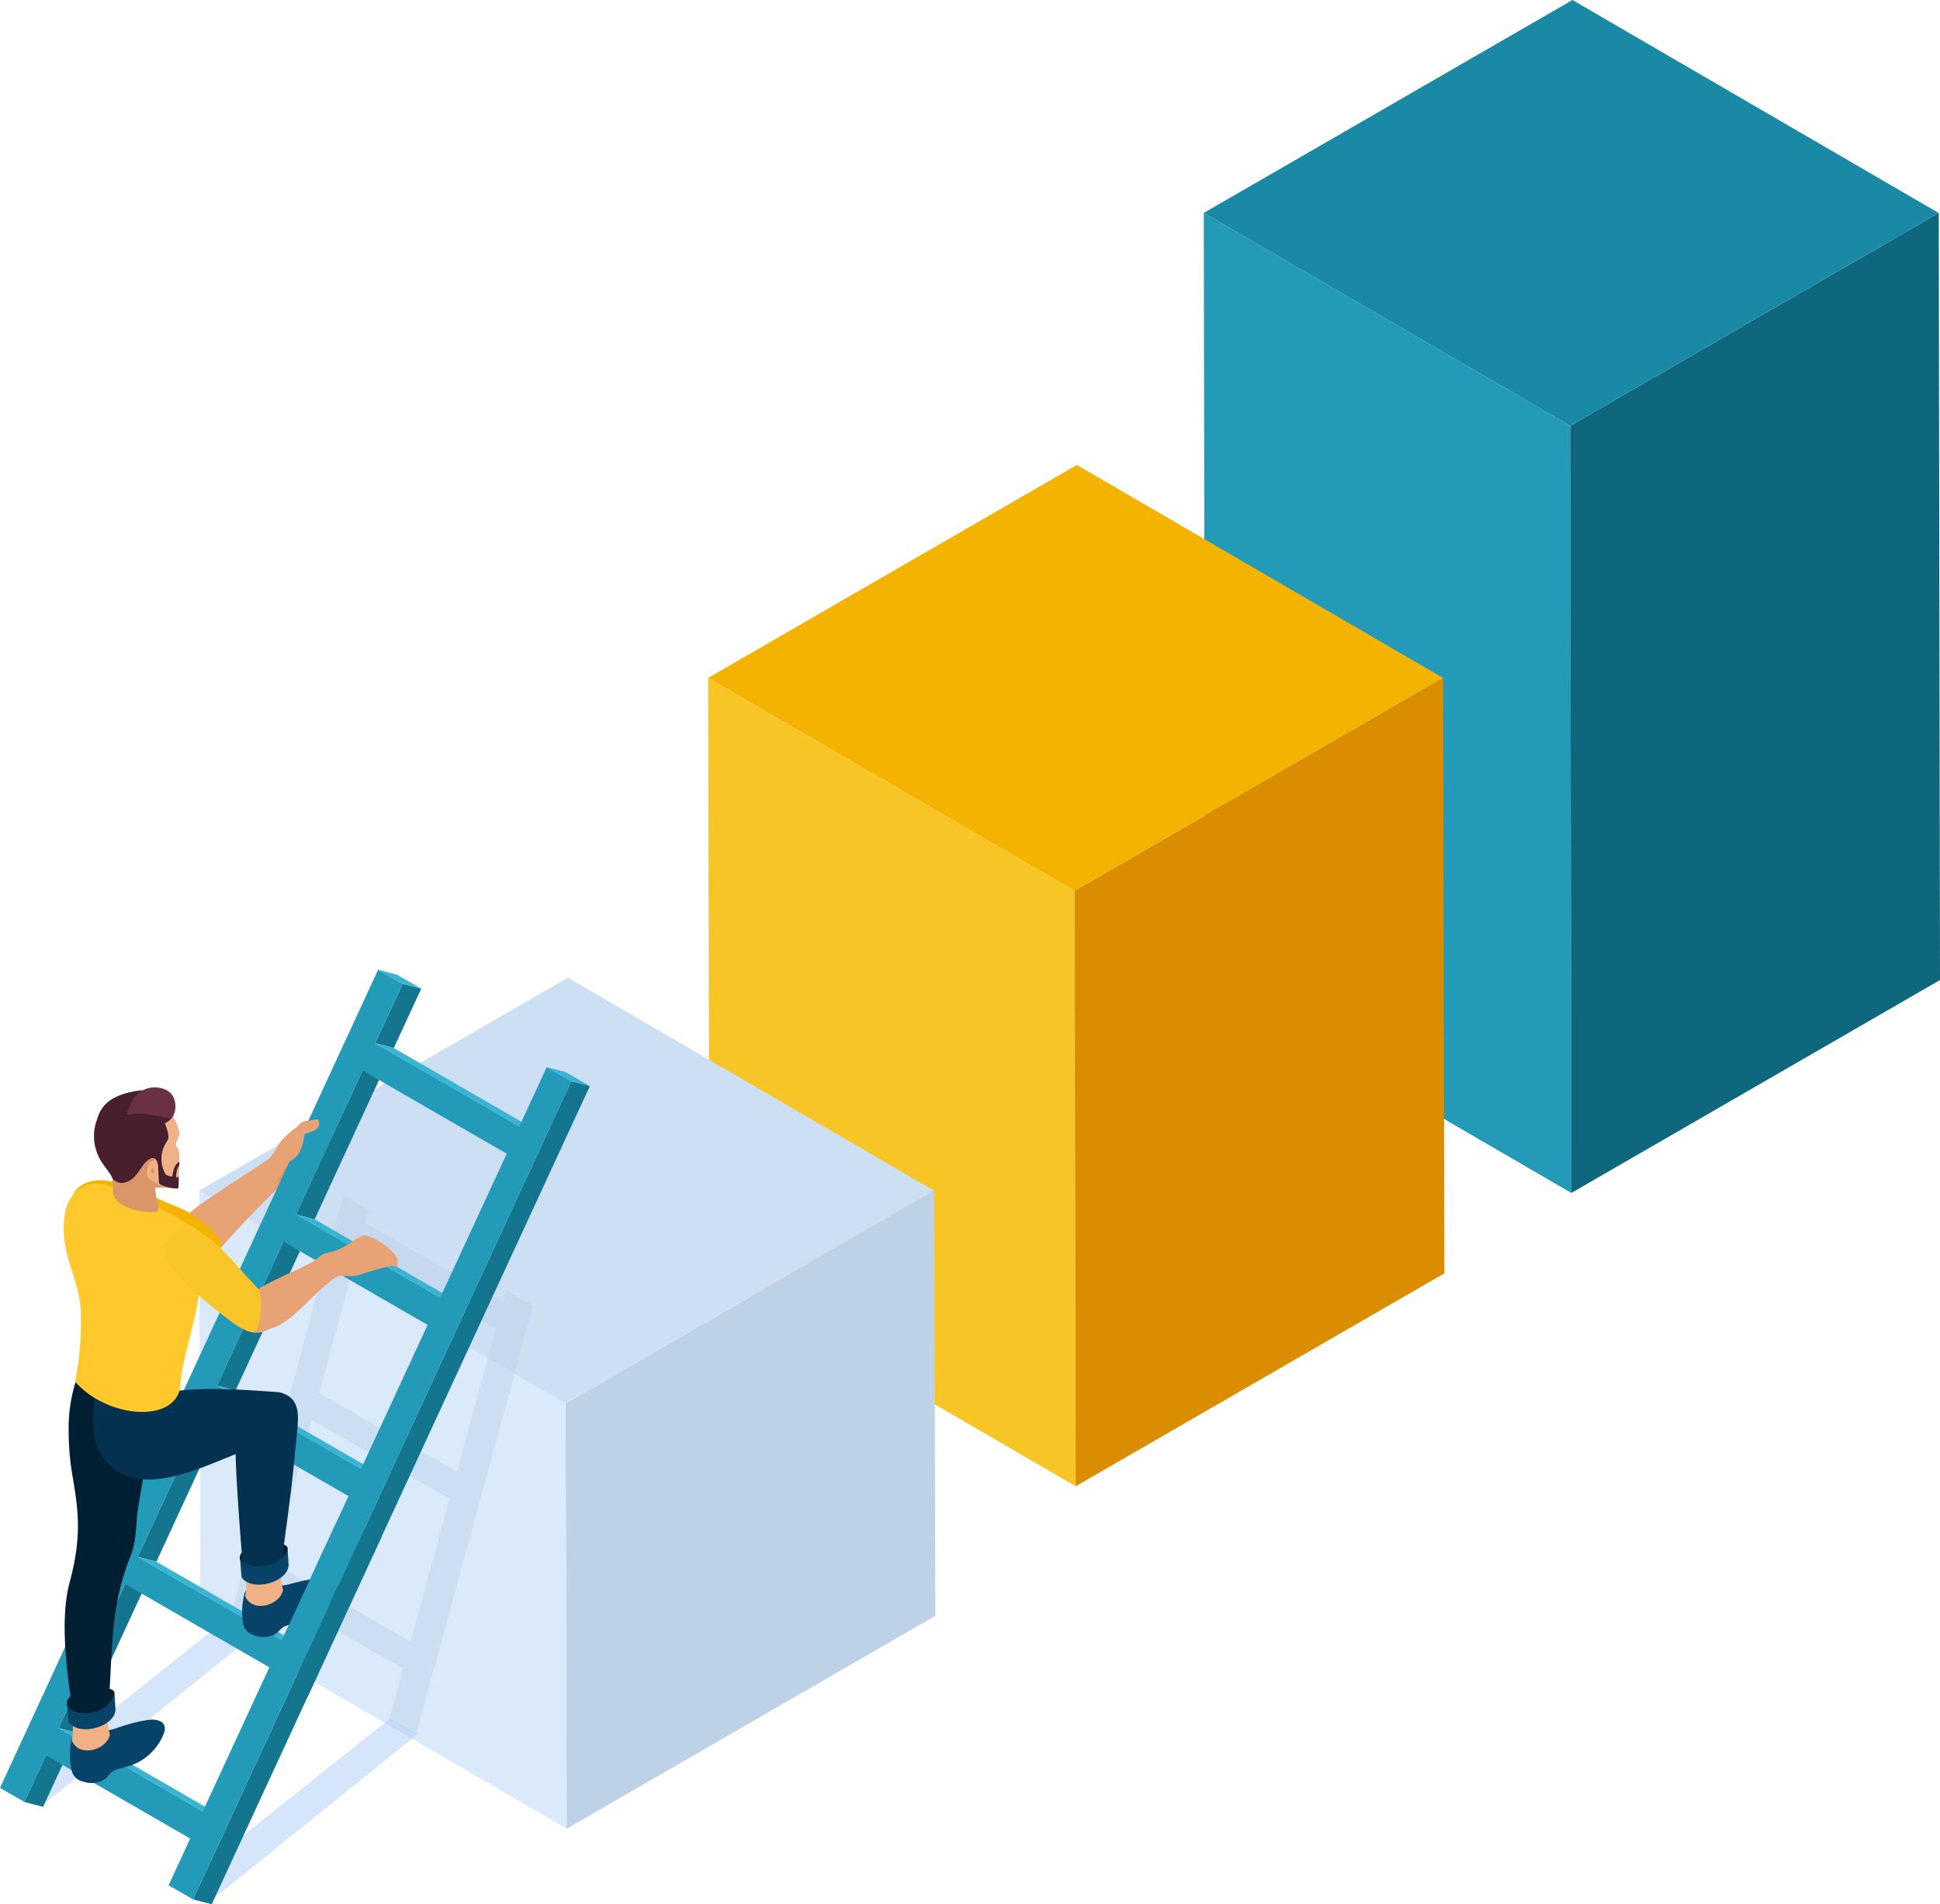 <svg xmlns="http://www.w3.org/2000/svg" xmlns:xlink="http://www.w3.org/1999/xlink" width="305.709" height="300" viewBox="0 0 305.709 300">
  <defs>
    <clipPath id="clip-path">
      <rect id="Rectangle_17428" data-name="Rectangle 17428" width="305.709" height="300" fill="none"/>
    </clipPath>
    <clipPath id="clip-path-3">
      <rect id="Rectangle_17420" data-name="Rectangle 17420" width="48.051" height="84.983" fill="none"/>
    </clipPath>
    <clipPath id="clip-path-4">
      <rect id="Rectangle_17421" data-name="Rectangle 17421" width="37.281" height="28.221" fill="none"/>
    </clipPath>
    <clipPath id="clip-path-6">
      <path id="Path_70288" data-name="Path 70288" d="M5.578,74.713c-.763,2.311-1.035,8,.637,10.641,4.731,7.463,14.605,2.585,21.217-.044.062,4.144.864,14.652,1.141,17.5.752.548,6.352,2.06,6.166-.926,1.394-10.334,1.606-11.843,2.405-20.309.239-2.541.413-5.235-2.821-6.013-6.841-.486-12.412-.937-18.92.168-1.353-1.4-3.941-1.9-6.122-1.9-1.925,0-3.537.389-3.7.89" transform="translate(-4.978 -73.823)" fill="none"/>
    </clipPath>
    <linearGradient id="linear-gradient" x1="-0.231" y1="2.047" x2="-0.16" y2="2.047" gradientUnits="objectBoundingBox">
      <stop offset="0" stop-color="#001f33"/>
      <stop offset="1" stop-color="#043150"/>
    </linearGradient>
    <clipPath id="clip-path-8">
      <path id="Path_70290" data-name="Path 70290" d="M7.057,63.457A5.693,5.693,0,0,0,3.6,68.135c-1.008,5.972,2.249,9.948,2.485,15A47.748,47.748,0,0,1,5.2,94.489c4.793,5.541,15.221,6.694,16.542,1.144.035-4.374,3.192-12.1,3.26-17.915.029-2.284,1.182-4,.566-5.583a4.691,4.691,0,0,0-1.739-1.987,63.281,63.281,0,0,0-7.068-3.826l.009.183c-2.662-1.542-5.594-2.924-7.758-3.2a5.623,5.623,0,0,0-.749-.053,3.184,3.184,0,0,0-1.209.209" transform="translate(-3.404 -63.248)" fill="none"/>
    </clipPath>
    <linearGradient id="linear-gradient-2" x1="0.007" y1="2.644" x2="0.076" y2="2.644" gradientUnits="objectBoundingBox">
      <stop offset="0" stop-color="#f6b214"/>
      <stop offset="1" stop-color="#ffc82c"/>
    </linearGradient>
  </defs>
  <g id="pixta_96327049" clip-path="url(#clip-path)">
    <path id="Path_70247" data-name="Path 70247" d="M64.356,11.38l.2,120.856,57.716,33.543-.18-120.853Z" transform="translate(125.337 22.163)" fill="#239bb8" fill-rule="evenodd"/>
    <path id="Path_70248" data-name="Path 70248" d="M83.944,44.916l.18,120.853,58.1-33.543-.2-120.841Z" transform="translate(163.486 22.173)" fill="#0f677d"/>
    <path id="Path_70249" data-name="Path 70249" d="M122.453,0l-58.1,33.546,57.737,33.543,58.082-33.529Z" transform="translate(125.338 0)" fill="#1989a5"/>
    <path id="Path_70250" data-name="Path 70250" d="M37.859,36.232l.2,93.809,57.716,33.546L95.6,69.778Z" transform="translate(73.732 70.564)" fill="#f8c527" fill-rule="evenodd"/>
    <path id="Path_70251" data-name="Path 70251" d="M57.447,69.768l.18,93.809,58.1-33.546-.2-93.794Z" transform="translate(111.881 70.574)" fill="#da8d00" fill-rule="evenodd"/>
    <path id="Path_70252" data-name="Path 70252" d="M37.859,58.4,95.6,91.944,153.68,58.412,95.958,24.851Z" transform="translate(73.732 48.399)" fill="#f4b300" fill-rule="evenodd"/>
    <path id="Path_70253" data-name="Path 70253" d="M30.235,97.17l.18,66.983,58.1-33.546-.2-66.966Z" transform="translate(58.885 123.945)" fill="#bdd1e7" fill-rule="evenodd"/>
    <path id="Path_70254" data-name="Path 70254" d="M10.647,63.635l.2,66.98,57.716,33.546-.18-66.98Z" transform="translate(20.736 123.934)" fill="#daeafa" fill-rule="evenodd"/>
    <path id="Path_70255" data-name="Path 70255" d="M10.647,85.8l57.737,33.546,58.085-33.531L68.746,52.255Z" transform="translate(20.736 101.769)" fill="#cddff2" fill-rule="evenodd"/>
    <g id="Group_17917" data-name="Group 17917" transform="translate(0 0)">
      <g id="Group_17916" data-name="Group 17916" clip-path="url(#clip-path)">
        <path id="Path_70256" data-name="Path 70256" d="M14.987,71.084c-12.448,8.648-2.314,12.418.321,9.883A156.116,156.116,0,0,1,26.5,69.006c3.8,1.907,4.831-2,7.761-2.729L34.1,65.228l.336-2.358-.38-2.01c-3.9-.837-6,.878-8.869,3.466-3.369,2.311-6.865,4.445-10.2,6.759" transform="translate(17.371 118.111)" fill="#e7a376" fill-rule="evenodd"/>
        <path id="Path_70257" data-name="Path 70257" d="M14.792,68.185c.392-.478,1.064-1.954,1.318-2.252,2.868-2.588,1.81-6.432,7.257-5l-.445,2.5-.6,1.881c-.068,1.114-1.138,1.81-2.564,1.851a12.878,12.878,0,0,0-4.967,1.017" transform="translate(28.808 118.068)" fill="#da9569" fill-rule="evenodd"/>
        <g id="Group_17909" data-name="Group 17909" transform="translate(35.936 188.34)" opacity="0.5" style="mix-blend-mode: multiply;isolation: isolate">
          <g id="Group_17908" data-name="Group 17908">
            <g id="Group_17907" data-name="Group 17907" clip-path="url(#clip-path-3)">
              <path id="Path_70258" data-name="Path 70258" d="M37.618,146.443l2.187-8.02L18.084,126.017l-1.83,8.011-4.062-2.361L30.334,63.9,60.243,81.273,41.812,148.881ZM47.1,111.671,25.379,99.262l-6.131,22.5L40.966,134.17Zm7.292-26.752L32.672,72.51l-6.134,22.5,21.721,12.406ZM34.378,66.3l-.548,1.957L55.548,80.663l.489-1.789Z" transform="translate(-12.191 -63.897)" fill="#bdd1e7" fill-rule="evenodd"/>
            </g>
          </g>
        </g>
        <g id="Group_17912" data-name="Group 17912" transform="translate(28.545 270.812)" opacity="0.5" style="mix-blend-mode: multiply;isolation: isolate">
          <g id="Group_17911" data-name="Group 17911">
            <g id="Group_17910" data-name="Group 17910" clip-path="url(#clip-path-4)">
              <path id="Path_70259" data-name="Path 70259" d="M14.883,120.1,46.965,94.253l-4.454-2.376L9.684,118.016Z" transform="translate(-9.685 -91.876)" fill="#acccf5" fill-rule="evenodd"/>
            </g>
          </g>
        </g>
        <g id="Group_17915" data-name="Group 17915" transform="translate(2.088 255.699)" opacity="0.5" style="mix-blend-mode: multiply;isolation: isolate">
          <g id="Group_17914" data-name="Group 17914">
            <g id="Group_17913" data-name="Group 17913" clip-path="url(#clip-path-4)">
              <path id="Path_70260" data-name="Path 70260" d="M5.908,114.969,37.989,89.125,33.535,86.75.708,112.891Z" transform="translate(-0.709 -86.749)" fill="#acccf5" fill-rule="evenodd"/>
            </g>
          </g>
        </g>
        <path id="Path_70261" data-name="Path 70261" d="M1.31,101.179l2.93.76,3.4-7.354-2.933-.766Z" transform="translate(2.551 182.719)" fill="#14768e" fill-rule="evenodd"/>
        <path id="Path_70262" data-name="Path 70262" d="M3.137,107.353l2.93.76L16.551,85.432l-2.93-.763Z" transform="translate(6.109 164.897)" fill="#14768e" fill-rule="evenodd"/>
        <path id="Path_70263" data-name="Path 70263" d="M7.368,98.2l2.927.76L20.785,76.28l-2.933-.763Z" transform="translate(14.35 147.072)" fill="#14768e" fill-rule="evenodd"/>
        <path id="Path_70264" data-name="Path 70264" d="M11.6,89.052l2.93.76L25.015,67.125l-2.933-.76Z" transform="translate(22.588 129.25)" fill="#14768e" fill-rule="evenodd"/>
        <path id="Path_70265" data-name="Path 70265" d="M15.828,79.894l2.93.763L29.245,57.976l-2.933-.76Z" transform="translate(30.826 111.43)" fill="#14768e" fill-rule="evenodd"/>
        <path id="Path_70266" data-name="Path 70266" d="M20.059,61.936l2.927.76,4.324-9.35-2.93-.76Z" transform="translate(39.067 102.415)" fill="#14768e" fill-rule="evenodd"/>
        <path id="Path_70267" data-name="Path 70267" d="M24.076,54.06l2.93.76-3.861-2.228-2.93-.763Z" transform="translate(39.37 100.94)" fill="#3ab4d3" fill-rule="evenodd"/>
        <path id="Path_70268" data-name="Path 70268" d="M25.845,105.475l2.93.76L6.067,93.122l-2.93-.758Z" transform="translate(6.11 179.885)" fill="#3ab4d3" fill-rule="evenodd"/>
        <path id="Path_70269" data-name="Path 70269" d="M30.076,96.324l2.927.76L10.292,83.971l-2.924-.758Z" transform="translate(14.35 162.063)" fill="#3ab4d3" fill-rule="evenodd"/>
        <path id="Path_70270" data-name="Path 70270" d="M34.306,87.17l2.93.763L14.528,74.822l-2.93-.76Z" transform="translate(22.589 144.24)" fill="#3ab4d3" fill-rule="evenodd"/>
        <path id="Path_70271" data-name="Path 70271" d="M38.536,78.02l2.93.763L18.758,65.673l-2.93-.763Z" transform="translate(30.826 126.415)" fill="#3ab4d3" fill-rule="evenodd"/>
        <path id="Path_70272" data-name="Path 70272" d="M42.768,68.869l2.927.76L22.983,56.516l-2.924-.758Z" transform="translate(39.067 108.593)" fill="#3ab4d3" fill-rule="evenodd"/>
        <path id="Path_70273" data-name="Path 70273" d="M10.326,186.686l2.93.76L72.841,58.55l-2.93-.758Z" transform="translate(20.11 112.554)" fill="#14768e" fill-rule="evenodd"/>
        <path id="Path_70274" data-name="Path 70274" d="M31.955,184.42l10.487-22.684L19.731,148.625,9.247,171.309ZM54.913,134.76,44.426,157.447,21.718,144.336l10.487-22.687Zm12.468-26.973L44.673,94.676,34.186,117.363l22.708,13.1Zm12.468-26.97L69.362,103.495,46.654,90.384,57.139,67.706ZM59.585,51.83l3.861,2.231-4.321,9.35L81.836,76.522l4.318-9.35L90.022,69.4,30.437,198.3l-3.867-2.231,3.4-7.357L7.263,175.6l-3.4,7.36L0,180.727Z" transform="translate(0 100.942)" fill="#239bb8" fill-rule="evenodd"/>
        <path id="Path_70275" data-name="Path 70275" d="M33.094,59.266l2.93.758L32.16,57.8l-2.93-.76Z" transform="translate(56.927 111.079)" fill="#3ab4d3" fill-rule="evenodd"/>
        <path id="Path_70276" data-name="Path 70276" d="M9.311,63.128c3.228.368,7.28,2.6,11.457,4.247,2.847,1.123,6.676,4.38,6.712,5.721.077,2.865-8.289.746-9.149.557-3.54-.766-14.579-3.177-14.549-6.588.029-3.057,2.839-4.244,5.53-3.938" transform="translate(7.364 122.854)" fill="#f4b300" fill-rule="evenodd"/>
        <path id="Path_70277" data-name="Path 70277" d="M14.215,66.392c1.117-.657,1.686-2.24,2.332-3.054a12.926,12.926,0,0,1,2.4-2.172c.737-.643.707-.937,1.542-1.061l1.948-.286c.722,1.586-.87,1.883-2.119,2.343-.566,3.578-1.491,4.312-4.846,5.194Z" transform="translate(27.685 116.501)" fill="#e7a376" fill-rule="evenodd"/>
        <path id="Path_70278" data-name="Path 70278" d="M9.763,93.6c.949-.094,3.083-1.182,6.337-1.645,1.273-.183,3.054.174,2.482,2.016a8.7,8.7,0,0,1-5.188,5.141c-.778.31-1.754.383-2.685.825-.722.345-.881.914-1.418,1.3a3.889,3.889,0,0,1-3.49.436A2.346,2.346,0,0,1,3.947,99.5a10.851,10.851,0,0,1,.015-4.295c.439-2.034,5.22-2.228,5.8-1.606" transform="translate(7.286 179.003)" fill="#074269" fill-rule="evenodd"/>
        <path id="Path_70279" data-name="Path 70279" d="M3.844,98.955a11.672,11.672,0,0,0,.035-3.6c-.413-4.869,5.515-8.843,5.524-.646a11.268,11.268,0,0,0,.424,3.278c-.419,2.411-4.84,3.749-5.984.964" transform="translate(7.486 175.262)" fill="#f0b186" fill-rule="evenodd"/>
        <path id="Path_70280" data-name="Path 70280" d="M3.641,93.09c1.539,2.393,6.924,1.073,7.451-1.9.307-1.9-8.38-.97-7.451,1.9" transform="translate(6.956 175.672)" fill="#001f33" fill-rule="evenodd"/>
        <path id="Path_70281" data-name="Path 70281" d="M4.8,129.012c-.9-6.3-2.211-14.982-.536-21.116,1.957-7.174,1.276-11.469.572-15.879a43.125,43.125,0,0,1-.749-8.2A24.077,24.077,0,0,1,6.7,72.687c4.433-.578,8.51.719,9.565,5.138,1.506,6.314-1.22,16.948-1.427,20.07-.33,4.99-.648,4.911-1.433,7.071-2.827,7.782-2.376,14.269-3.048,22.5.029,2.276-4.99,2.264-5.562,1.547" transform="translate(6.73 141.312)" fill="#001f33" fill-rule="evenodd"/>
        <path id="Path_70282" data-name="Path 70282" d="M3.818,94.975c-.059-.592-.156-1.583-.233-2.7.743,2.034,6.6,1.828,7.484-1.739.009.684.112,1.483.139,2.308.2,2.694-5.538,4.563-7.39,2.128" transform="translate(6.982 176.33)" fill="#074269" fill-rule="evenodd"/>
        <path id="Path_70283" data-name="Path 70283" d="M19.227,85.557c.955-.029,3.157-.97,6.432-1.214,1.285-.094,3.036.38,2.343,2.181A8.7,8.7,0,0,1,22.478,91.3c-.8.256-1.777.262-2.735.643-.746.295-.94.852-1.5,1.2a3.882,3.882,0,0,1-3.511.2,2.348,2.348,0,0,1-1.7-2.29,10.868,10.868,0,0,1,.307-4.283c.575-2,5.356-1.872,5.9-1.211" transform="translate(25.214 164.24)" fill="#074269" fill-rule="evenodd"/>
        <path id="Path_70284" data-name="Path 70284" d="M13.235,91.2c.363-1.217.1-4.044-.2-7.289l6.137-1.636c-.475,3.693-.536,6.031.05,7.958-.419,2.414-4.84,3.752-5.984.967" transform="translate(25.381 160.242)" fill="#f0b186" fill-rule="evenodd"/>
        <path id="Path_70285" data-name="Path 70285" d="M12.888,85.24c1.542,2.393,6.953,1.226,7.481-1.739.3-1.9-8.409-1.126-7.481,1.739" transform="translate(24.965 160.593)" fill="#001f33" fill-rule="evenodd"/>
        <path id="Path_70286" data-name="Path 70286" d="M17.495,107.947,29.167,82.7l-2.874-.881L15.915,104.271c.48,1.179,1,2.382,1.58,3.676" transform="translate(30.995 159.338)" fill="#14768e" fill-rule="evenodd"/>
        <path id="Path_70287" data-name="Path 70287" d="M15.177,99.252l8.265-17.883,4.292,1.312L17.352,105.138c-.787-1.934-1.474-3.8-2.175-5.886" transform="translate(29.558 158.471)" fill="#239bb8" fill-rule="evenodd"/>
      </g>
    </g>
    <g id="Group_17919" data-name="Group 17919" transform="translate(14.674 217.598)">
      <g id="Group_17918" data-name="Group 17918" clip-path="url(#clip-path-6)">
        <rect id="Rectangle_17424" data-name="Rectangle 17424" width="42.088" height="43.04" transform="translate(-12.327 25.497) rotate(-64.996)" fill="url(#linear-gradient)"/>
      </g>
    </g>
    <g id="Group_17921" data-name="Group 17921" transform="translate(0 0)">
      <g id="Group_17920" data-name="Group 17920" clip-path="url(#clip-path)">
        <path id="Path_70289" data-name="Path 70289" d="M13.074,87.248c-.059-.592-.156-1.583-.233-2.7,1.474,1.583,6.482,1.241,7.484-1.739.009.684.112,1.483.139,2.308.2,2.694-5.538,4.563-7.39,2.128" transform="translate(25.009 161.282)" fill="#074269" fill-rule="evenodd"/>
      </g>
    </g>
    <g id="Group_17923" data-name="Group 17923" transform="translate(10.032 186.427)">
      <g id="Group_17922" data-name="Group 17922" clip-path="url(#clip-path-8)">
        <rect id="Rectangle_17426" data-name="Rectangle 17426" width="42.635" height="44.144" transform="matrix(0.758, -0.653, 0.653, 0.758, -19.572, 16.152)" fill="url(#linear-gradient-2)"/>
      </g>
    </g>
    <g id="Group_17925" data-name="Group 17925" transform="translate(0 0)">
      <g id="Group_17924" data-name="Group 17924" clip-path="url(#clip-path)">
        <path id="Path_70291" data-name="Path 70291" d="M27.644,68.576c2.529-.663,4.183-2.788,5.412-2.514A9.67,9.67,0,0,1,37.834,69.4a2.929,2.929,0,0,1,.047,1.574l-.923-.162a42.381,42.381,0,0,0-5.076,1.453c-1.326.395-2.753-.109-3.628.333-3.3,2.158-6.679,6.962-10.025,8.02-.672.212-1.217.536-1.889.69a3.825,3.825,0,0,1-3.269-1.079c-1.25-1.32.669-4.277,2.612-5.538,2.614-1.695,6.122-2.992,8.831-4.492.731-.4,1.144-.928,1.7-1.206a6.878,6.878,0,0,1,1.427-.413" transform="translate(24.681 128.613)" fill="#e7a376" fill-rule="evenodd"/>
        <path id="Path_70292" data-name="Path 70292" d="M14.846,66.493c2.782,1.707,5.432,5.214,8.574,8.5.094.1.186.2.274.295a10.728,10.728,0,0,1-.46,6.57c-.964.236-2.155-.2-4.318-1.845-2.909-2.208-11.342-8.7-9.983-11.832,1.217-2.8,3.593-3.11,5.913-1.686" transform="translate(17.112 127.881)" fill="#f8c628" fill-rule="evenodd"/>
        <path id="Path_70293" data-name="Path 70293" d="M17.853,73.019c-.542.268-3.289-.121-3.21.124.041,1.229.407,1.978.525,3.661-3.021-.421-6.986-.858-7.142-3.175.012-.186.024-.371.029-.554l.012-.065H8.059a4.138,4.138,0,0,0-.242-1.987c-.64-1.035-1.954-2.187-2.42-3.755-.746-2.505-.475-5.291,1.863-7.148,4.268-3.387,9.724-.976,11.109,3.982.268.967-.5,1.491-.469,2.32.006.162.221.33.395.69.239.5.221,5.58-.442,5.907" transform="translate(9.792 114.018)" fill="#e7a376" fill-rule="evenodd"/>
        <path id="Path_70294" data-name="Path 70294" d="M17.827,72.991c-.542.268-3.266-.094-3.183.153.041,1.229.4,1.975.528,3.661-1.76.43-6.491-.2-7.195-2.865a16.8,16.8,0,0,0-.159-2.915c-.64-1.035-1.954-2.187-2.42-3.755-.746-2.508-.475-5.291,1.863-7.148,4.268-3.39,9.724-.979,11.106,3.979.271.967-.492,1.491-.466,2.32,0,.162.218.33.392.69.242.5.195,5.553-.466,5.88" transform="translate(9.792 114.017)" fill="#da9569" fill-rule="evenodd"/>
        <path id="Path_70295" data-name="Path 70295" d="M17.741,73.019a4.407,4.407,0,0,1-2.358-.286,4.167,4.167,0,0,1-1.046-.728c-.365-.147-1.179-1.3.083-3.139,1.226-1.789-6.211,2.794-6.6,2.158-.64-1.035-1.954-2.187-2.42-3.755-.746-2.505-.475-5.291,1.863-7.148,4.268-3.387,9.724-.976,11.109,3.982.268.967-.5,1.491-.469,2.32.006.162.221.33.395.69.242.5.1,5.556-.554,5.907" transform="translate(9.792 114.018)" fill="#f0b186" fill-rule="evenodd"/>
        <path id="Path_70296" data-name="Path 70296" d="M9.531,62.248c-1.53-1.427-3.007,3.11-.545,3.06a2.115,2.115,0,0,1,.545-3.06" transform="translate(14.943 120.69)" fill="#da9569" fill-rule="evenodd"/>
        <path id="Path_70297" data-name="Path 70297" d="M9.178,62.822c.23-.634.035-.864-.242-.8a1.809,1.809,0,0,0-.97,1.173c-.365,1.058.159,2.4,1.182,1.875-.881.05-.8-1.011-.534-1.665.18-.445.457-.758.563-.587" transform="translate(15.289 120.778)" fill="#f0b186" fill-rule="evenodd"/>
        <path id="Path_70298" data-name="Path 70298" d="M8.329,62.386c.245.46.33.731.253.887-.056.112-.227.236-.5-.032a1.574,1.574,0,0,1,.251-.855" transform="translate(15.732 121.501)" fill="#da9569" fill-rule="evenodd"/>
        <path id="Path_70299" data-name="Path 70299" d="M16.2,63.475l.059-.032a2.617,2.617,0,0,0,.864-4.132c-1.677-1.486-6.01-1.332-8.893.153A5.163,5.163,0,0,0,5.5,62.948,7.234,7.234,0,0,0,5.4,67.8c.584,1.966,1.842,2.886,2.553,4.377a1.782,1.782,0,0,0,1.807.657c2.037-.419,2.505-2.567,3.729-3.511.672-.519,1.362-.657,1.612.758.05.622.059,1.253.106,1.825.071.9-.153,1.067.607,1.377a6.89,6.89,0,0,0,2.4.489c.189-.074.177-1.2.141-2.037-.077-.006-.08.289-.118.283-.077-.012-.168-.029-.274-.041a3.2,3.2,0,0,1,.121-1.017,1.6,1.6,0,0,1,.333-.763,1.286,1.286,0,0,0,.041-.66,2.077,2.077,0,0,0-.87,1.229,6.326,6.326,0,0,0-.227,1.114,2.081,2.081,0,0,1-1.04-.342,4.809,4.809,0,0,1,.265-5.311c.245-.351.259-1.067-.351-2.662l-.035-.091" transform="translate(9.792 113.484)" fill="#48202d" fill-rule="evenodd"/>
        <path id="Path_70300" data-name="Path 70300" d="M13.936,62.777c-.634.793-3.354-1.04-7.163-.342.816-2.514,1.288-3.048,2.432-3.785,1.491-.958,4-.566,4.787.755a3.167,3.167,0,0,1-.056,3.372" transform="translate(13.191 113.192)" fill="#6a3144" fill-rule="evenodd"/>
      </g>
    </g>
  </g>
</svg>
